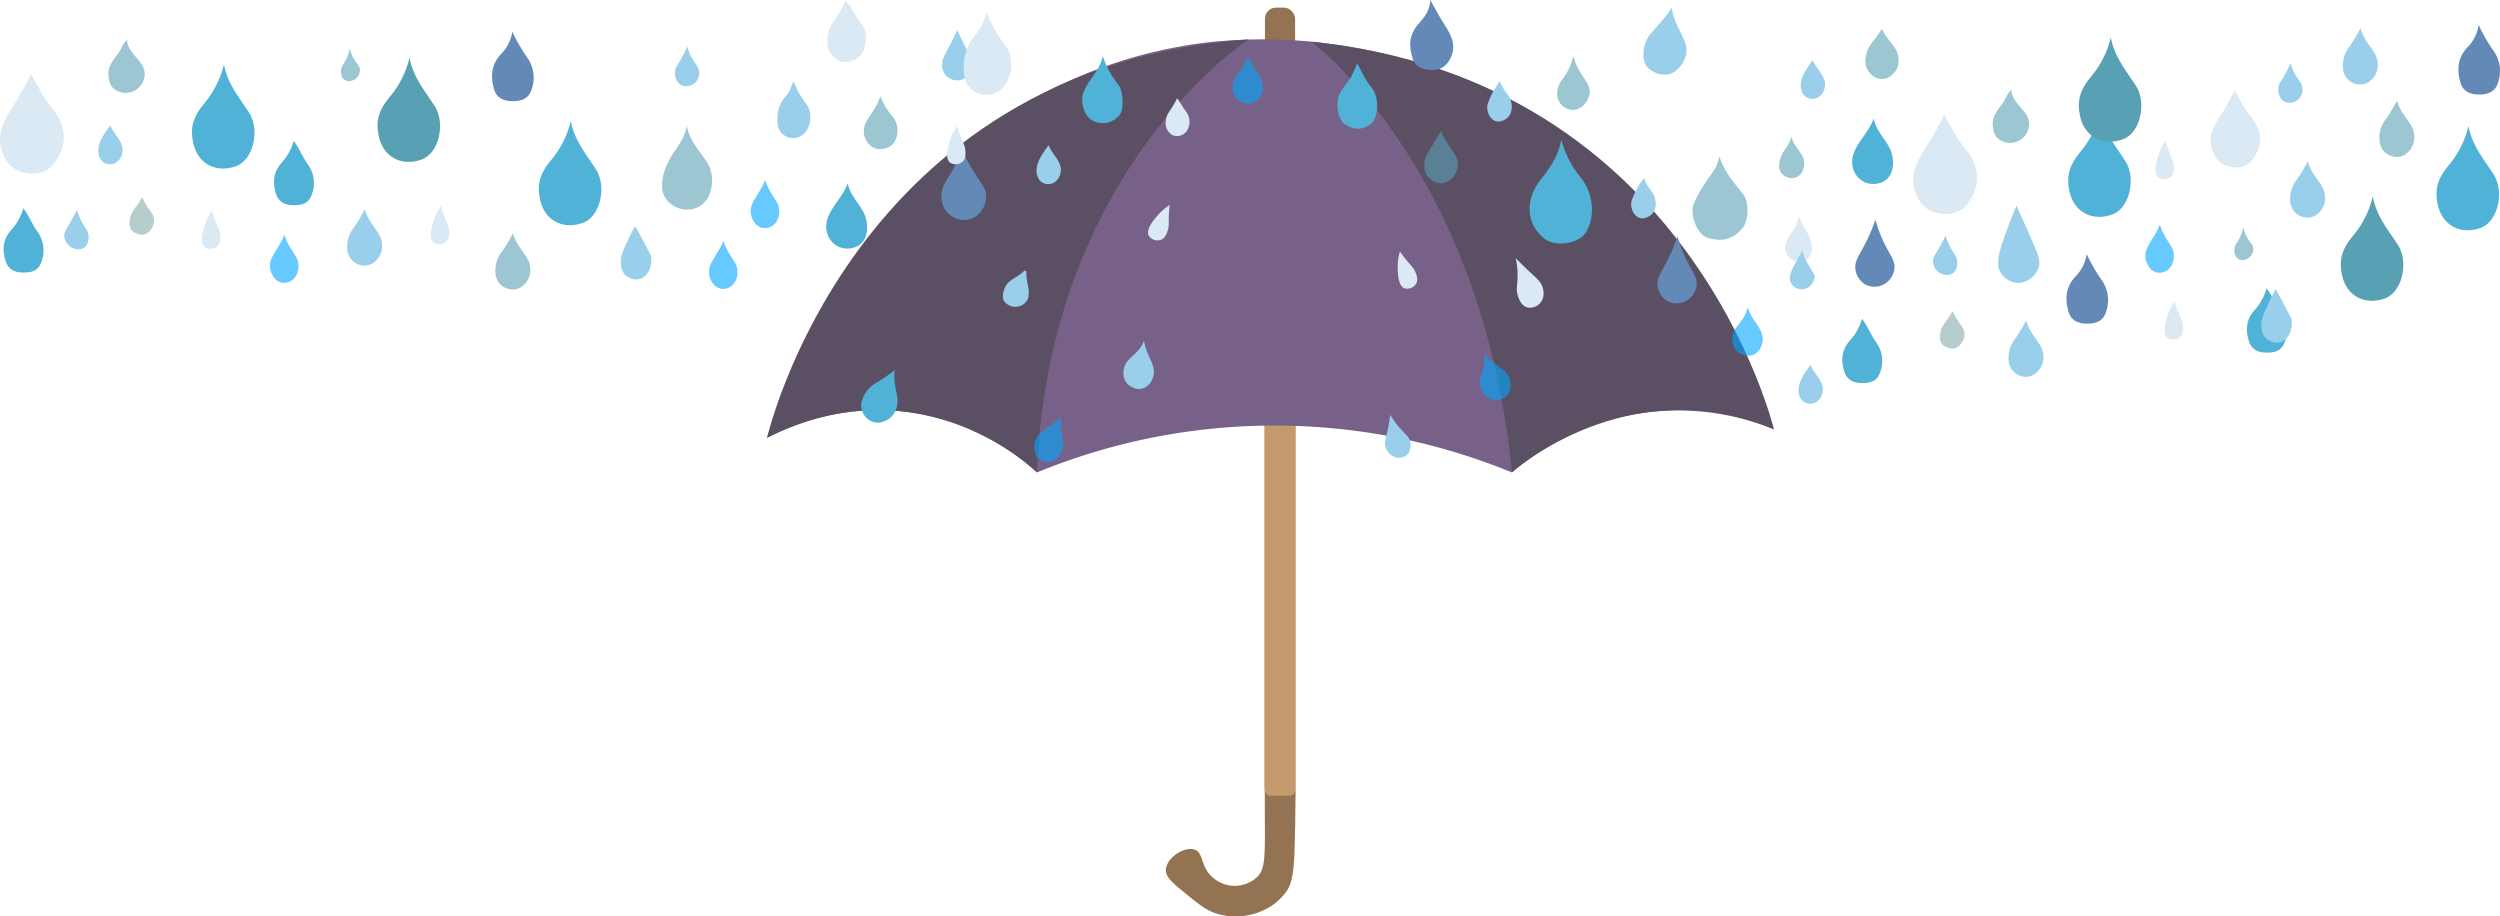 <svg xmlns="http://www.w3.org/2000/svg" width="999.899" height="366.545" viewBox="0 0 999.899 366.545">
  <g id="Group_244" data-name="Group 244" transform="translate(-2.925 -239.278)">
    <g id="Layer_2" data-name="Layer 2" transform="translate(309.742 242.318)">
      <rect id="Rectangle_237" data-name="Rectangle 237" width="12.06" height="332.447" rx="4.434" transform="translate(199.111)" fill="#937351"/>
      <path id="Path_1297" data-name="Path 1297" d="M429.266,544.361c3.68,1.425,2.077,7.1,7.538,11.457a13.68,13.68,0,0,0,8.743,3.014c.492-.015,5.648-.246,9.058-4.052,2.609-2.912,2.658-8.117,2.649-18.409-.007-7.292-.028-12.865-.039-15.376a10.546,10.546,0,0,1,7.025-2.112,10.319,10.319,0,0,1,5.277,1.96c-.051,3.673-.143,10.352-.182,13.12-.212,14.927-.378,22.479-3.289,26.827a23.29,23.29,0,0,1-10.549,8.293,26.29,26.29,0,0,1-16.976,1c-4.382-1.263-7.012-3.385-12.27-7.631-5.841-4.715-8.761-7.072-8.592-10.1C417.929,547.485,425.247,542.806,429.266,544.361Z" transform="translate(-258.163 -207.547)" fill="#937351"/>
      <rect id="Rectangle_238" data-name="Rectangle 238" width="12.525" height="191.719" rx="2.543" transform="translate(198.878 123.502)" fill="#c49a6c"/>
      <path id="Path_1298" data-name="Path 1298" d="M275.8,412.619a94.958,94.958,0,0,1,50.741-10.824c30.915,2.17,51.079,19.119,57.2,24.693a249.987,249.987,0,0,1,189.946,0,101.551,101.551,0,0,1,104.766-17.262c-5.409-18.043-27.105-82.837-90.192-122.788-38.888-24.626-78.44-30.274-88.292-31.5a203.263,203.263,0,0,0-47.1-.55c-44.07,5-74.812,24.527-86.611,32.208C303.585,327.383,281.626,392.972,275.8,412.619Z" transform="translate(-275.804 -240.576)" fill="#786188"/>
      <path id="Path_1299" data-name="Path 1299" d="M468.42,253.289s-79.854,51.393-84.677,173.2c0,0-45.225-45.225-107.938-13.869C275.8,412.619,309.484,264.609,468.42,253.289Z" transform="translate(-275.804 -240.576)" fill="#5b5063"/>
      <path id="Path_1300" data-name="Path 1300" d="M469.393,254.121s68.159,49.853,80.219,172.263c0,0,46.12-41.76,104.766-17.262C654.379,409.122,621.331,269.39,469.393,254.121Z" transform="translate(-251.728 -240.472)" fill="#5b5063"/>
    </g>
    <g id="Group_244-2" data-name="Group 244" transform="translate(2.925 239.278)">
      <g id="Layer_4" data-name="Layer 4" transform="translate(0 0)">
        <path id="Path_1218" data-name="Path 1218" d="M559.718,249.964a39.877,39.877,0,0,0,7.877,15.3c4.758,5.874,5.943,15.39,1.975,21.742-2.887,4.623-12.233,6.066-16.732,2.445-7.435-5.983-7.375-15.752-1.745-22.98C554.792,261.726,558.457,256.941,559.718,249.964Z" transform="translate(64.746 -194.096)" fill="#51b2d7"/>
        <path id="Path_1219" data-name="Path 1219" d="M194.862,267.693c.7-3.557,2.66-6.352,4.958-9.116a37.984,37.984,0,0,0,7.574-15.3c1.36,7.754,6.15,13.34,10.033,19.357,4.427,6.86,1.765,18.893-5.184,21.409-8.36,3.026-16.1-1.284-17.38-10.611A15.86,15.86,0,0,1,194.862,267.693Z" transform="translate(20.912 -194.929)" fill="#51b2d7"/>
        <path id="Path_1220" data-name="Path 1220" d="M137.492,245.174c.7-3.556,2.66-6.352,4.958-9.116a37.977,37.977,0,0,0,7.574-15.3c1.36,7.755,6.15,13.34,10.033,19.357,4.427,6.86,1.765,18.894-5.184,21.409-8.36,3.026-16.1-1.284-17.38-10.611A15.86,15.86,0,0,1,137.492,245.174Z" transform="translate(13.777 -197.729)" fill="#58a1b4"/>
        <path id="Path_1221" data-name="Path 1221" d="M642.179,295.252a5.96,5.96,0,0,1-2.027-1.041,6.111,6.111,0,0,1-2.109-3.336c-.495-2.411.947-4.641,2.4-6.89.707-1.094.882-1.115,1.394-2.051a12.693,12.693,0,0,0,1.468-4.792c.165.3.409.744.687,1.3.31.625.516,1.091.586,1.247a34.961,34.961,0,0,0,1.653,3.109c.929,1.628,3.378,5.921,1.977,9.345a6.034,6.034,0,0,1-2.036,2.534c-1.308-.669-1.535-1.86-1.672-3.128-.335.634-.531,1.428-.841,2.173C643.37,294.413,643.128,295.185,642.179,295.252Z" transform="translate(76.051 -190.716)" fill="#dae9f3"/>
        <path id="Path_1222" data-name="Path 1222" d="M643.409,291.491c.481-.894.888-1.648,1.191-2.207a16.163,16.163,0,0,0,.544,1.964,18.189,18.189,0,0,0,1.728,3.538c1.756,2.98,2.635,4.477,2.654,4.828a5.5,5.5,0,0,1-5.026,5.336,4.989,4.989,0,0,1-4.723-3.209,6.053,6.053,0,0,1,.29-3.568,17.636,17.636,0,0,1,1.205-2.623C641.92,294.267,642.475,293.226,643.409,291.491Z" transform="translate(76.258 -189.206)" fill="#99cfeb"/>
        <path id="Path_1223" data-name="Path 1223" d="M615.762,256c1.947,6.189,5.849,10.416,9.358,14.855,2.52,3.188,2.476,10.6-.166,13.736-3.9,4.632-8.378,5.643-14.083,3.792-4.2-1.36-6.964-9.4-5.494-13.206,2.006-5.191,5.314-9.568,8.465-14.107C614.729,259.8,614.977,258.146,615.762,256Z" transform="translate(71.951 -193.345)" fill="#58a1b4" opacity="0.6"/>
        <path id="Path_1224" data-name="Path 1224" d="M248.317,245c1.042,6.127,5.453,10.273,8.448,15.2,3.1,5.11,2.286,15.923-5.745,18.049-5.554,1.471-12.566-2.307-12.593-9.006-.02-5.175,1.964-9.387,4.7-13.58C245.276,252.381,247.784,249.17,248.317,245Z" transform="translate(26.364 -194.714)" fill="#58a1b4" opacity="0.6"/>
        <path id="Path_1225" data-name="Path 1225" d="M640.725,248.7c.521,3.063,2.727,5.136,4.224,7.6,1.552,2.555,1.143,7.962-2.873,9.024-2.777.735-6.283-1.154-6.3-4.5a12.03,12.03,0,0,1,2.351-6.79C639.2,252.389,640.458,250.782,640.725,248.7Z" transform="translate(75.782 -194.254)" fill="#58a1b4" opacity="0.6"/>
        <path id="Path_1226" data-name="Path 1226" d="M127.786,217.4a13.043,13.043,0,0,0,1.392,4c1.241,2.272,2.462,2.838,2.588,4.553a4.342,4.342,0,0,1-1.41,3.452c-1.127,1.02-3.126,1.678-4.611.748-1.8-1.131-1.535-3.781-1.5-4.113.165-1.412.856-1.947,1.806-3.746A18.332,18.332,0,0,0,127.786,217.4Z" transform="translate(12.159 -198.146)" fill="#58a1b4" opacity="0.6"/>
        <path id="Path_1227" data-name="Path 1227" d="M600.55,284.319a53.35,53.35,0,0,0,2.991,8.226c2.8,6.092,5.1,8.081,4.611,11.591a8.3,8.3,0,0,1-4.352,6.142,7.882,7.882,0,0,1-7.531-.171,8.392,8.392,0,0,1-3.7-5.848c-.482-3.565,1.706-5.66,4.737-11.964A69.107,69.107,0,0,0,600.55,284.319Z" transform="translate(70.4 -189.824)" fill="#6389b6"/>
        <path id="Path_1228" data-name="Path 1228" d="M346.092,253.6a72.288,72.288,0,0,0,4.691,8.847c3.079,4.947,4.7,6.218,4.862,9.207a9.806,9.806,0,0,1-4.4,8.761,8.776,8.776,0,0,1-5.31,1.166,9.488,9.488,0,0,1-6.778-4.269,10,10,0,0,1-1.184-6.9c.407-2.827,1.673-4.285,3.544-7.41A61.589,61.589,0,0,0,346.092,253.6Z" transform="translate(38.724 -193.644)" fill="#6389b6"/>
        <path id="Path_1229" data-name="Path 1229" d="M512.587,200.276c2.059,3.592,3.573,6.6,5.45,9.471,3.158,4.837,5.631,9.462,1.779,15.249-1.822,2.737-4.523,3.439-7.389,3.261s-5.721-1.174-6.779-4.268c-1.751-5.124-1.655-9.855,2.361-14.308C510.228,207.22,512.516,204.4,512.587,200.276Z" transform="translate(59.463 -200.276)" fill="#6389b6"/>
        <path id="Path_1230" data-name="Path 1230" d="M186.066,211.528a66.07,66.07,0,0,0,6.006,10.417,13.94,13.94,0,0,1,1.494,13.293c-1.335,3.46-4.42,4.178-7.787,4.088-3.626-.1-6.112-1.585-7.01-4.755-1.445-5.092-1.181-9.808,2.778-14.075A16.189,16.189,0,0,0,186.066,211.528Z" transform="translate(18.844 -198.877)" fill="#6389b6"/>
        <path id="Path_1231" data-name="Path 1231" d="M396.138,220.209a36.769,36.769,0,0,0,6.227,11.533c2,2.675,2.3,9.568.464,12.058a8.645,8.645,0,0,1-10.2,2.506c-3.777-1.471-5.636-7.438-4.32-11.255C390.128,229.783,394.873,226.236,396.138,220.209Z" transform="translate(44.952 -197.797)" fill="#51b2d7"/>
        <path id="Path_1232" data-name="Path 1232" d="M305.4,265.48c.982,4.634,4.266,7.7,6.282,11.429,2.465,4.556,2.605,13.426-5,14.586-6.8,1.038-11.47-5.463-9.353-11.862C299.017,274.54,303.611,270.776,305.4,265.48Z" transform="translate(33.626 -192.167)" fill="#51b2d7"/>
        <path id="Path_1233" data-name="Path 1233" d="M486.585,222.852c1.909,3.323,3.26,6.8,5.769,9.684,3.2,3.682,2.812,12.281-.414,14.618-3.311,2.4-6.6,2.414-10.236.049-2.423-1.574-3.492-6.061-2.818-10.041.707-4.175,4.417-6.5,5.889-10.224C485.279,225.667,485.986,224.361,486.585,222.852Z" transform="translate(56.245 -197.468)" fill="#51b2d7"/>
        <path id="Path_1234" data-name="Path 1234" d="M108.259,250.385c2.22,2.921,3.478,6.322,5.6,9.305a12.792,12.792,0,0,1,1.356,12.9c-1.454,3.33-4.565,3.624-7.712,3.5-3-.119-5.333-1.558-6.251-4.375-1.494-4.589-1.262-8.867,2.359-12.79A21.372,21.372,0,0,0,108.259,250.385Z" transform="translate(9.196 -194.044)" fill="#51b2d7"/>
        <path id="Path_1235" data-name="Path 1235" d="M304.65,200.442c2.325,2.876,3.618,5.966,5.748,8.579,2.637,3.237,2.766,7.185,1.419,11.06-1.248,3.593-4.937,5.477-8.915,4.789-2.668-.462-5.576-4.084-5.647-7.16-.074-3.165.284-6.1,2.438-8.818C301.661,206.408,302.959,203.393,304.65,200.442Z" transform="translate(33.679 -200.255)" fill="#dae9f3"/>
        <path id="Path_1236" data-name="Path 1236" d="M422.156,235.238c1.428,1.765,2.222,3.662,3.529,5.267a6.774,6.774,0,0,1,.871,6.79,4.72,4.72,0,0,1-5.473,2.94c-1.638-.284-3.424-2.507-3.468-4.4a7.822,7.822,0,0,1,1.5-5.415A41.114,41.114,0,0,0,422.156,235.238Z" transform="translate(48.648 -195.928)" fill="#dae9f3"/>
        <path id="Path_1237" data-name="Path 1237" d="M598.908,202.933c.389,5.464,3.78,9.6,5.434,14.393,1.349,3.911-.7,8.967-4.6,11.457-2.969,1.9-7.5,1.13-10.469-1.775-2.677-2.622-2.257-9.686,1.218-13.67C593.371,210.039,596.416,206.909,598.908,202.933Z" transform="translate(69.782 -199.946)" fill="#9acfeb"/>
        <path id="Path_1238" data-name="Path 1238" d="M350.023,225.838a6.01,6.01,0,0,1-11.964-1.059c-.057-2.162.85-3.435,2.741-7.042.815-1.552,1.97-3.837,3.261-6.719,1.087,2.208,2.628,5.332,3.158,6.408C349.673,222.4,350.4,223.853,350.023,225.838Z" transform="translate(38.754 -198.94)" fill="#99cfeb"/>
        <path id="Path_1239" data-name="Path 1239" d="M133.472,274.71c1.046,3.918,3.477,6.583,5.361,9.526,2.618,4.088,1.979,9.123-1.934,11.9-3.968,2.813-9.9.01-10.394-5.017a12.233,12.233,0,0,1,2.621-9.123A65.719,65.719,0,0,0,133.472,274.71Z" transform="translate(12.435 -191.019)" fill="#9acfeb"/>
        <path id="Path_1240" data-name="Path 1240" d="M186.186,283.225c1.046,3.918,3.477,6.583,5.361,9.526,2.618,4.088,1.979,9.123-1.934,11.9-3.968,2.813-9.9.01-10.394-5.017a12.234,12.234,0,0,1,2.621-9.123A65.709,65.709,0,0,0,186.186,283.225Z" transform="translate(18.991 -189.96)" fill="#58a1b4" opacity="0.6"/>
        <path id="Path_1241" data-name="Path 1241" d="M235.846,292.592l.085,1.425c.208,3.958-1.956,7.209-4.782,7.912a6.187,6.187,0,0,1-4.623-.939c-2.505-1.491-2.73-4.084-2.756-6.49-.011-1.1.164-2.42,2.376-7.212.946-2.049,2.053-4.275,3.348-6.63q1.567,2.82,3.13,5.753Q234.287,289.535,235.846,292.592Z" transform="translate(24.541 -190.279)" fill="#99cfeb"/>
        <path id="Path_1242" data-name="Path 1242" d="M285.9,229.211a34.163,34.163,0,0,0,4.927,8.736c3.234,4.188,1.941,11.131-2.159,13.247a6.257,6.257,0,0,1-9.157-5.271c-.249-4.159.6-7.847,3.536-11.036C284.441,233.368,284.992,231.231,285.9,229.211Z" transform="translate(31.468 -196.677)" fill="#99cfeb"/>
        <path id="Path_1243" data-name="Path 1243" d="M355.014,204.883a49.3,49.3,0,0,0,7.1,12.593c4.662,6.037,2.8,16.045-3.111,19.093a9.019,9.019,0,0,1-13.2-7.6c-.359-5.994.869-11.309,5.1-15.905C352.918,210.874,353.713,207.8,355.014,204.883Z" transform="translate(39.711 -199.703)" fill="#dae9f3"/>
        <path id="Path_1244" data-name="Path 1244" d="M316.791,234.465a26.245,26.245,0,0,0,4.918,8.115c3.4,4.222,2.216,11.151-2.309,12.591-3.022.962-5.722.613-7.777-2.263a7.587,7.587,0,0,1-.243-8.486C313.169,241.255,315.653,238.473,316.791,234.465Z" transform="translate(35.29 -196.024)" fill="#58a1b4" opacity="0.6"/>
        <path id="Path_1245" data-name="Path 1245" d="M516.281,246.9c1.272,3.46,3.421,6.171,5.365,8.993a7.731,7.731,0,0,1-1.814,10.565c-2.945,2.174-6.522,1.517-9.1-1.673-1.528-1.892-1.543-6.338-.1-8.652C512.51,253.138,514.326,250.105,516.281,246.9Z" transform="translate(60.085 -194.477)" fill="#58a1b4" opacity="0.6"/>
        <path id="Path_1246" data-name="Path 1246" d="M48.944,214.455c.177,4.314,3.844,6.628,5.853,9.8a7.077,7.077,0,0,1-.076,8.022,7.6,7.6,0,0,1-8.169,3.155c-3.569-1.04-4.817-3.071-5.078-6.967-.292-4.342,3.225-7,5.026-10.4A11.2,11.2,0,0,1,48.944,214.455Z" transform="translate(1.867 -198.513)" fill="#58a1b4" opacity="0.6"/>
        <path id="Path_1247" data-name="Path 1247" d="M674.043,212.347c1.2,2.122,2.1,2.779,3.365,4.611a11.805,11.805,0,0,1,2.08,3.963,8.065,8.065,0,0,1-.46,5.634c-.156.308-2.139,4.077-5.978,4.056-3.152-.017-5.306-2.573-6.1-4.558a8.082,8.082,0,0,1-.328-4.352,12.276,12.276,0,0,1,2.062-4.991c1.021-1.618,1.7-2.08,3.561-4.865.38-.57.682-1.045.877-1.356A19.136,19.136,0,0,0,674.043,212.347Z" transform="translate(79.599 -199.006)" fill="#58a1b4" opacity="0.6"/>
        <path id="Path_1248" data-name="Path 1248" d="M563.2,220.181a30.3,30.3,0,0,0,1.963,4.861c2.406,4.729,4.725,6.176,4.674,9.441a7.2,7.2,0,0,1-1.029,3.552c-.286.489-2.187,3.737-5.759,3.713a6.467,6.467,0,0,1-5.594-3.611,6.99,6.99,0,0,1-.518-4.214c.489-3.506,2.718-4.576,4.674-8.787A21.122,21.122,0,0,0,563.2,220.181Z" transform="translate(65.962 -197.8)" fill="#58a1b4" opacity="0.6"/>
        <path id="Path_1249" data-name="Path 1249" d="M260.906,285.89c.962,3.383,2.833,5.933,4.479,8.581,2.462,3.961.718,9.649-3.349,10.547-2.82.622-4.794-.757-6.076-3.208a7.282,7.282,0,0,1,0-6.811C257.467,292,259.606,289.395,260.906,285.89Z" transform="translate(28.439 -189.628)" fill="#01a6ff" opacity="0.6"/>
        <path id="Path_1250" data-name="Path 1250" d="M275.759,264.275c.964,3.383,2.835,5.933,4.481,8.581,2.462,3.96.718,9.649-3.35,10.545-2.82.622-4.794-.756-6.076-3.207a7.279,7.279,0,0,1,0-6.811C272.321,270.38,274.459,267.78,275.759,264.275Z" transform="translate(30.286 -192.316)" fill="#01a6ff" opacity="0.6"/>
        <path id="Path_1251" data-name="Path 1251" d="M447.485,219.873c1.308,4.094,3.7,6.5,5.215,9.46a7.537,7.537,0,0,1-.79,8.023c-1.943,2.235-4.374,2.408-6.859,1.375-3.823-1.591-4.779-6.8-2.332-10.37C444.4,225.915,446.738,223.824,447.485,219.873Z" transform="translate(51.604 -197.839)" fill="#01a6ff" opacity="0.6"/>
        <path id="Path_1252" data-name="Path 1252" d="M625.261,309.506c1.308,4.094,3.7,6.506,5.215,9.46a7.537,7.537,0,0,1-.79,8.023c-1.943,2.236-4.374,2.41-6.859,1.375-3.823-1.591-4.779-6.8-2.332-10.37C622.171,315.548,624.514,313.457,625.261,309.506Z" transform="translate(73.714 -186.691)" fill="#01a6ff" opacity="0.6"/>
        <path id="Path_1253" data-name="Path 1253" d="M343.8,245.129c.275.931.721,2.333,1.368,4.006,1.157,2.989,1.753,3.717,1.932,5.484.126,1.244.346,3.411-1.083,4.731a4.187,4.187,0,0,1-5.024.379c-2.321-1.863-.49-7.33.187-9.348A21.28,21.28,0,0,1,343.8,245.129Z" transform="translate(38.978 -194.698)" fill="#dae9f3"/>
        <path id="Path_1254" data-name="Path 1254" d="M160.142,273.591c.275.931.721,2.333,1.368,4.006,1.157,2.989,1.753,3.717,1.932,5.484.126,1.244.346,3.412-1.083,4.731a4.187,4.187,0,0,1-5.024.379c-2.321-1.863-.49-7.329.187-9.347A21.269,21.269,0,0,1,160.142,273.591Z" transform="translate(16.137 -191.158)" fill="#dae9f3"/>
        <path id="Path_1255" data-name="Path 1255" d="M588.267,263.641a17.569,17.569,0,0,0,2.585,4.619c1.8,2.365,2.839,5.137,1.6,8.243-.894,2.242-4.006,3.818-6.081,3-2.452-.966-3.746-4.542-2.984-6.88A30.439,30.439,0,0,1,588.267,263.641Z" transform="translate(69.239 -192.395)" fill="#9acfeb"/>
        <path id="Path_1256" data-name="Path 1256" d="M537.055,229.211a17.587,17.587,0,0,0,2.586,4.619c1.8,2.365,2.839,5.137,1.6,8.243-.894,2.243-4.006,3.819-6.082,3-2.452-.966-3.745-4.542-2.983-6.881A30.476,30.476,0,0,1,537.055,229.211Z" transform="translate(62.87 -196.677)" fill="#9acfeb"/>
        <path id="Path_1257" data-name="Path 1257" d="M247.991,216.791a17.278,17.278,0,0,0,1.275,3.667c1.558,3.244,3.209,4.036,3.42,6.486a5.374,5.374,0,0,1-.826,3.477,5.22,5.22,0,0,1-6.048,2c-2.3-1-2.921-3.85-2.777-5.612.146-1.791,1.084-2.435,3.116-6.231C247,219,247.611,217.66,247.991,216.791Z" transform="translate(26.934 -198.222)" fill="#9acfeb"/>
        <path id="Path_1258" data-name="Path 1258" d="M648.288,221.612c1.131,3.061,3.711,4.981,4.673,8.11,1.029,3.347-1.165,7.42-4.7,7.447-3.749.029-5.738-3.758-4.324-8.166C644.816,226.275,646.539,224.069,648.288,221.612Z" transform="translate(76.74 -197.622)" fill="#9acfeb"/>
        <path id="Path_1259" data-name="Path 1259" d="M42.681,244.873c1.132,3.062,3.712,4.981,4.673,8.111,1.029,3.347-1.165,7.42-4.694,7.447-3.75.028-5.739-3.758-4.325-8.166C39.209,249.537,40.933,247.331,42.681,244.873Z" transform="translate(1.422 -194.73)" fill="#9acfeb"/>
        <path id="Path_1260" data-name="Path 1260" d="M376.444,251.941c1.132,3.062,3.712,4.981,4.673,8.111,1.029,3.347-1.165,7.42-4.694,7.447-3.75.028-5.739-3.758-4.325-8.166C372.972,256.6,374.695,254.4,376.444,251.941Z" transform="translate(42.931 -193.85)" fill="#9acfeb"/>
        <path id="Path_1261" data-name="Path 1261" d="M30.851,275a27.829,27.829,0,0,0,1.738,4.277c1.573,3.1,2.639,3.752,2.866,5.749.053.464.349,3.532-1.727,4.989-1.759,1.233-4.242.626-5.725-.478a5.941,5.941,0,0,1-2.207-4.106c-.09-1.747.789-2.61,3.179-6.9C29.809,277.027,30.449,275.786,30.851,275Z" transform="translate(-0.082 -190.983)" fill="#9acfeb"/>
        <path id="Path_1262" data-name="Path 1262" d="M53.98,270.412a46.767,46.767,0,0,0,3.945,6.449c1.413,2.053,1.164,4.691-.734,6.938-1.839,2.178-3.876,1.9-5.968.871-2.429-1.19-2.419-3.514-2.031-5.728C49.771,275.629,52.68,273.538,53.98,270.412Z" transform="translate(2.805 -191.553)" fill="#b5cdcc"/>
        <path id="Path_1263" data-name="Path 1263" d="M15.313,226.554c2.894,5.187,5.218,9.975,8.781,14.268,5.33,6.421,5.95,14.069.707,21.3-2.414,3.328-6.277,4.759-10.584,4.215-5.265-.666-8.5-3.3-10.381-8.555-2.351-6.558.232-11.574,3.37-16.782C9.975,236.4,13.009,231.953,15.313,226.554Z" transform="translate(-2.925 -197.008)" fill="#dae9f3"/>
        <path id="Path_1264" data-name="Path 1264" d="M71.481,247.539c.7-3.556,2.659-6.352,4.958-9.116a38,38,0,0,0,7.574-15.3c1.36,7.755,6.149,13.339,10.033,19.357,4.426,6.86,1.765,18.894-5.186,21.409-8.36,3.026-16.1-1.284-17.38-10.611A15.86,15.86,0,0,1,71.481,247.539Z" transform="translate(5.567 -197.435)" fill="#51b2d7"/>
        <path id="Path_1265" data-name="Path 1265" d="M885.529,209.155a66.1,66.1,0,0,0,6.006,10.416,13.941,13.941,0,0,1,1.5,13.293c-1.336,3.461-4.421,4.179-7.787,4.089-3.627-.1-6.112-1.586-7.012-4.755-1.445-5.092-1.181-9.809,2.779-14.076A16.188,16.188,0,0,0,885.529,209.155Z" transform="translate(105.835 -199.172)" fill="#6389b6"/>
        <path id="Path_1266" data-name="Path 1266" d="M12.079,274.335c2.221,2.921,3.478,6.322,5.6,9.305a12.794,12.794,0,0,1,1.355,12.9c-1.454,3.33-4.565,3.624-7.712,3.5-3-.119-5.333-1.558-6.25-4.375-1.5-4.589-1.263-8.866,2.358-12.789A21.383,21.383,0,0,0,12.079,274.335Z" transform="translate(-2.766 -191.065)" fill="#51b2d7"/>
        <path id="Path_1267" data-name="Path 1267" d="M843.376,210.3c1.046,3.918,3.475,6.583,5.361,9.526,2.617,4.088,1.979,9.123-1.934,11.9-3.968,2.813-9.9.01-10.394-5.018a12.231,12.231,0,0,1,2.621-9.122A65.861,65.861,0,0,0,843.376,210.3Z" transform="translate(100.725 -199.03)" fill="#9acfeb"/>
        <path id="Path_1268" data-name="Path 1268" d="M104.75,283.738c.964,3.384,2.835,5.933,4.481,8.581,2.462,3.961.718,9.649-3.349,10.547-2.82.622-4.794-.757-6.076-3.208a7.282,7.282,0,0,1,0-6.811C101.313,289.844,103.451,287.243,104.75,283.738Z" transform="translate(9.018 -189.896)" fill="#01a6ff" opacity="0.6"/>
        <path id="Path_1269" data-name="Path 1269" d="M78.723,275.186c.277.931.721,2.333,1.369,4.007,1.157,2.989,1.752,3.716,1.932,5.484.126,1.244.346,3.411-1.083,4.73a4.187,4.187,0,0,1-5.025.38c-2.321-1.864-.489-7.33.187-9.348A21.328,21.328,0,0,1,78.723,275.186Z" transform="translate(6.011 -190.96)" fill="#dae9f3"/>
        <path id="Path_1270" data-name="Path 1270" d="M818.328,222.669a17.253,17.253,0,0,0,1.276,3.668c1.557,3.243,3.208,4.035,3.42,6.486a5.387,5.387,0,0,1-.826,3.475,5.222,5.222,0,0,1-6.049,2c-2.3-1-2.921-3.85-2.777-5.611.146-1.792,1.084-2.435,3.116-6.232C817.337,224.875,817.948,223.538,818.328,222.669Z" transform="translate(97.866 -197.491)" fill="#9acfeb"/>
        <path id="Path_1271" data-name="Path 1271" d="M101.289,225.7" transform="translate(9.308 -197.115)" fill="#99cfeb"/>
        <path id="Path_1272" data-name="Path 1272" d="M798.879,232.345c2.24,4.014,4.039,7.721,6.8,11.044,4.125,4.97,4.605,10.889.548,16.485a8.412,8.412,0,0,1-8.192,3.263c-4.076-.515-6.578-2.552-8.036-6.621-1.819-5.077.18-8.959,2.609-12.99A88.8,88.8,0,0,0,798.879,232.345Z" transform="translate(94.874 -196.288)" fill="#dae9f3"/>
        <path id="Path_1273" data-name="Path 1273" d="M869.908,269.493c.7-3.558,2.66-6.352,4.96-9.116a37.994,37.994,0,0,0,7.573-15.3c1.362,7.755,6.15,13.341,10.033,19.358,4.427,6.86,1.766,18.893-5.184,21.408-8.36,3.026-16.1-1.283-17.38-10.61A15.859,15.859,0,0,1,869.908,269.493Z" transform="translate(104.867 -194.705)" fill="#51b2d7"/>
        <path id="Path_1274" data-name="Path 1274" d="M835.861,294.582c.7-3.556,2.66-6.352,4.96-9.116a38.013,38.013,0,0,0,7.574-15.3c1.36,7.755,6.149,13.34,10.032,19.357,4.427,6.86,1.766,18.893-5.184,21.409-8.36,3.026-16.1-1.284-17.38-10.611A15.859,15.859,0,0,1,835.861,294.582Z" transform="translate(100.632 -191.584)" fill="#58a1b4"/>
        <path id="Path_1275" data-name="Path 1275" d="M714.684,300.219c-2.3-3.828-.4-9.168,3.49-19.692,1.1-2.966,2.119-5.4,2.866-7.1,1.435,3.194,2.569,5.729,3.24,7.229,5.6,12.527,6.565,14.794,5.608,17.574a9.19,9.19,0,0,1-7.727,6.106A8.643,8.643,0,0,1,714.684,300.219Z" transform="translate(85.471 -191.179)" fill="#99cfeb"/>
        <path id="Path_1276" data-name="Path 1276" d="M801.319,281.028a13.044,13.044,0,0,0,1.392,4c1.241,2.272,2.462,2.838,2.588,4.554a4.34,4.34,0,0,1-1.41,3.451c-1.125,1.02-3.126,1.678-4.611.748-1.8-1.13-1.535-3.78-1.5-4.113.165-1.411.856-1.946,1.806-3.745A18.343,18.343,0,0,0,801.319,281.028Z" transform="translate(95.926 -190.233)" fill="#58a1b4" opacity="0.6"/>
        <path id="Path_1277" data-name="Path 1277" d="M670.921,278.406a53.465,53.465,0,0,0,2.991,8.226c2.8,6.092,5.1,8.081,4.611,11.591a8.3,8.3,0,0,1-4.351,6.142,7.884,7.884,0,0,1-7.532-.171,8.385,8.385,0,0,1-3.695-5.848c-.482-3.565,1.7-5.66,4.736-11.964A69.11,69.11,0,0,0,670.921,278.406Z" transform="translate(79.152 -190.559)" fill="#6389b6"/>
        <path id="Path_1278" data-name="Path 1278" d="M746.112,290.668a66.051,66.051,0,0,0,6.006,10.417,13.941,13.941,0,0,1,1.5,13.293c-1.336,3.46-4.421,4.179-7.787,4.089-3.627-.1-6.112-1.586-7.012-4.756-1.445-5.091-1.181-9.808,2.779-14.075A16.2,16.2,0,0,0,746.112,290.668Z" transform="translate(88.496 -189.034)" fill="#6389b6"/>
        <path id="Path_1279" data-name="Path 1279" d="M670.342,242.5c.982,4.635,4.266,7.7,6.282,11.43,2.465,4.556,2.605,13.426-5,14.586-6.8,1.038-11.471-5.464-9.354-11.862C663.955,251.562,668.549,247.8,670.342,242.5Z" transform="translate(79.013 -195.024)" fill="#51b2d7"/>
        <path id="Path_1280" data-name="Path 1280" d="M810.071,302.824c2.219,2.921,3.478,6.323,5.6,9.306a12.792,12.792,0,0,1,1.356,12.9c-1.454,3.33-4.565,3.624-7.712,3.5-3-.119-5.333-1.559-6.252-4.376-1.5-4.589-1.262-8.866,2.359-12.789A21.383,21.383,0,0,0,810.071,302.824Z" transform="translate(96.479 -187.522)" fill="#51b2d7"/>
        <path id="Path_1281" data-name="Path 1281" d="M724.442,314.267c1.046,3.917,3.475,6.582,5.361,9.526,2.617,4.087,1.979,9.122-1.934,11.9-3.968,2.813-9.9.01-10.394-5.017a12.231,12.231,0,0,1,2.621-9.122A65.984,65.984,0,0,0,724.442,314.267Z" transform="translate(85.933 -186.099)" fill="#9acfeb"/>
        <path id="Path_1282" data-name="Path 1282" d="M856.37,236.053c1.046,3.918,3.477,6.582,5.361,9.526,2.618,4.088,1.98,9.123-1.934,11.9-3.968,2.813-9.9.01-10.394-5.018a12.236,12.236,0,0,1,2.621-9.122A65.721,65.721,0,0,0,856.37,236.053Z" transform="translate(102.341 -195.826)" fill="#58a1b4" opacity="0.6"/>
        <path id="Path_1283" data-name="Path 1283" d="M824.614,257.638c1.046,3.918,3.477,6.583,5.361,9.526,2.617,4.088,1.98,9.123-1.934,11.9-3.968,2.813-9.9.01-10.394-5.017a12.239,12.239,0,0,1,2.621-9.123A65.718,65.718,0,0,0,824.614,257.638Z" transform="translate(98.392 -193.142)" fill="#9acfeb"/>
        <path id="Path_1284" data-name="Path 1284" d="M719.25,232.235c.177,4.314,3.844,6.627,5.853,9.8a7.077,7.077,0,0,1-.076,8.022,7.6,7.6,0,0,1-8.169,3.155c-3.569-1.041-4.817-3.072-5.078-6.967-.292-4.342,3.226-7.006,5.026-10.4A11.194,11.194,0,0,1,719.25,232.235Z" transform="translate(85.232 -196.301)" fill="#58a1b4" opacity="0.6"/>
        <path id="Path_1285" data-name="Path 1285" d="M776.894,307.476c.275.931.721,2.333,1.368,4.007,1.157,2.989,1.753,3.716,1.932,5.484.127,1.244.346,3.411-1.083,4.73a4.185,4.185,0,0,1-5.024.38c-2.321-1.864-.489-7.33.187-9.348A21.289,21.289,0,0,1,776.894,307.476Z" transform="translate(92.841 -186.944)" fill="#dae9f3"/>
        <path id="Path_1286" data-name="Path 1286" d="M647.5,330.052c1.132,3.061,3.713,4.981,4.674,8.11,1.028,3.348-1.166,7.421-4.7,7.447-3.75.029-5.739-3.757-4.324-8.166C644.026,334.716,645.75,332.51,647.5,330.052Z" transform="translate(76.642 -184.136)" fill="#9acfeb"/>
        <path id="Path_1287" data-name="Path 1287" d="M695.585,284.132a27.84,27.84,0,0,0,1.738,4.277c1.574,3.1,2.639,3.753,2.866,5.749.053.465.349,3.532-1.727,4.989-1.758,1.235-4.242.627-5.724-.478a5.926,5.926,0,0,1-2.207-4.106c-.091-1.746.789-2.61,3.179-6.9C694.542,286.164,695.184,284.924,695.585,284.132Z" transform="translate(82.59 -189.847)" fill="#9acfeb"/>
        <path id="Path_1288" data-name="Path 1288" d="M697.981,310.918a46.9,46.9,0,0,0,3.945,6.451c1.413,2.052,1.164,4.691-.734,6.938-1.838,2.178-3.875,1.895-5.967.87-2.43-1.188-2.419-3.514-2.032-5.726C693.772,316.136,696.681,314.044,697.981,310.918Z" transform="translate(82.899 -186.516)" fill="#b5cdcc"/>
        <path id="Path_1289" data-name="Path 1289" d="M695.889,240.968c2.894,5.186,5.217,9.975,8.78,14.268,5.331,6.421,5.951,14.069.708,21.3-2.414,3.328-6.278,4.759-10.585,4.215-5.264-.666-8.5-3.3-10.381-8.555-2.35-6.558.233-11.574,3.37-16.782C690.551,250.816,693.585,246.367,695.889,240.968Z" transform="translate(81.717 -195.215)" fill="#dae9f3"/>
        <path id="Path_1290" data-name="Path 1290" d="M738.887,264.726c.705-3.558,2.66-6.352,4.958-9.116a37.982,37.982,0,0,0,7.574-15.3c1.36,7.755,6.15,13.34,10.033,19.358,4.427,6.86,1.765,18.893-5.185,21.408-8.36,3.026-16.1-1.283-17.38-10.61A15.861,15.861,0,0,1,738.887,264.726Z" transform="translate(88.572 -195.298)" fill="#51b2d7"/>
        <path id="Path_1291" data-name="Path 1291" d="M742.671,237.983c.7-3.557,2.66-6.352,4.958-9.116a37.982,37.982,0,0,0,7.574-15.3c1.361,7.755,6.149,13.34,10.033,19.358,4.427,6.86,1.765,18.893-5.184,21.408-8.36,3.026-16.1-1.283-17.382-10.611A15.875,15.875,0,0,1,742.671,237.983Z" transform="translate(89.042 -198.624)" fill="#58a1b4"/>
        <path id="Path_1292" data-name="Path 1292" d="M666.138,313.64c2.221,2.921,3.478,6.322,5.6,9.305a12.8,12.8,0,0,1,1.355,12.9c-1.454,3.329-4.565,3.624-7.711,3.5-3.005-.12-5.334-1.56-6.251-4.376-1.5-4.589-1.263-8.866,2.358-12.789A21.37,21.37,0,0,0,666.138,313.64Z" transform="translate(78.578 -186.177)" fill="#51b2d7"/>
        <path id="Path_1293" data-name="Path 1293" d="M819.414,315.078l.085,1.425c.209,3.959-1.956,7.211-4.782,7.913a6.2,6.2,0,0,1-4.623-.939c-2.505-1.492-2.73-4.084-2.755-6.49-.012-1.1.164-2.42,2.376-7.213.946-2.047,2.052-4.274,3.348-6.63q1.565,2.822,3.129,5.755Q817.857,312.02,819.414,315.078Z" transform="translate(97.119 -187.482)" fill="#99cfeb"/>
        <path id="Path_1294" data-name="Path 1294" d="M771.86,280.144c.964,3.384,2.835,5.933,4.481,8.581,2.462,3.961.719,9.649-3.349,10.547-2.82.622-4.794-.757-6.076-3.208a7.276,7.276,0,0,1,0-6.811C768.422,286.249,770.56,283.649,771.86,280.144Z" transform="translate(91.986 -190.343)" fill="#01a6ff" opacity="0.6"/>
        <path id="Path_1295" data-name="Path 1295" d="M773.63,250.428c.276.931.721,2.333,1.368,4.006,1.157,2.989,1.753,3.717,1.932,5.484.127,1.244.346,3.411-1.083,4.731a4.187,4.187,0,0,1-5.024.379c-2.321-1.863-.489-7.33.187-9.348A21.281,21.281,0,0,1,773.63,250.428Z" transform="translate(92.435 -194.039)" fill="#dae9f3"/>
        <path id="Path_1296" data-name="Path 1296" d="M770.523,292.916" transform="translate(92.54 -188.755)" fill="#99cfeb"/>
      </g>
      <g id="Layer_3" data-name="Layer 3" transform="translate(344.453 82.007)">
        <path id="Path_1301" data-name="Path 1301" d="M419.965,273.212c-.116.965-.264,2.428-.333,4.221-.125,3.2.133,4.107-.4,5.8-.378,1.191-1.036,3.269-2.872,3.912a4.186,4.186,0,0,1-4.762-1.645c-1.391-2.632,2.459-6.922,3.881-8.506A21.28,21.28,0,0,1,419.965,273.212Z" transform="translate(-296.589 -273.212)" fill="#dae9f3"/>
        <path id="Path_1302" data-name="Path 1302" d="M531.066,326.077c2.659,3.375,5.748,4.8,8.2,7.034a7.534,7.534,0,0,1,2.071,7.791c-1.037,2.775-3.253,3.789-5.942,3.691-4.138-.151-6.858-4.692-5.818-8.9C530.289,332.819,531.751,330.039,531.066,326.077Z" transform="translate(-281.907 -266.637)" fill="#01a6ff" opacity="0.6"/>
        <path id="Path_1303" data-name="Path 1303" d="M500.994,289.727c.551.8,1.408,2,2.542,3.385,2.026,2.484,2.818,2.992,3.535,4.617.506,1.143,1.386,3.136.436,4.834a4.188,4.188,0,0,1-4.661,1.916c-2.784-1.052-2.734-6.817-2.716-8.945A21.246,21.246,0,0,1,500.994,289.727Z" transform="translate(-285.542 -271.158)" fill="#dae9f3"/>
        <path id="Path_1304" data-name="Path 1304" d="M381.562,348.493c-.43,3.491.3,6.567.788,9.648.727,4.607-3.092,9.168-7.188,8.411-2.839-.524-4.122-2.561-4.349-5.318a7.277,7.277,0,0,1,2.65-6.275C376.02,352.78,379,351.215,381.562,348.493Z" transform="translate(-301.628 -263.849)" fill="#01a6ff" opacity="0.6"/>
        <path id="Path_1305" data-name="Path 1305" d="M369.623,307.957a5.551,5.551,0,0,1-6.909,2.7c-3.092-1.308-3.616-3.249-2.486-6.694,1.311-3.994,5.495-4.616,7.9-7.28.242-.269,1.027,0,.98.418C368.709,300.661,370.847,304.057,369.623,307.957Z" transform="translate(-303.009 -270.306)" fill="#99cfeb"/>
        <path id="Path_1306" data-name="Path 1306" d="M410.785,321.454c.623,4.252,2.594,7.022,3.6,10.185a7.534,7.534,0,0,1-2.088,7.787c-2.281,1.889-4.708,1.663-6.991.238-3.513-2.193-3.606-7.486-.609-10.612C406.752,326.913,409.4,325.231,410.785,321.454Z" transform="translate(-297.676 -267.212)" fill="#9acfeb"/>
        <path id="Path_1307" data-name="Path 1307" d="M552.245,309.6a5.426,5.426,0,0,1-5.561,2.2c-2.5-.71-3.391-3.6-3.775-4.84-.81-2.627-.072-4.013-.056-7.871a31.626,31.626,0,0,0-.77-7c.795.816,2.052,2.09,3.632,3.617,4.873,4.708,6.364,5.572,7.106,8.007C553.037,304.416,553.912,307.292,552.245,309.6Z" transform="translate(-280.324 -270.865)" fill="#dae9f3"/>
        <path id="Path_1308" data-name="Path 1308" d="M322.719,331.9c-.657,4,.464,7.43.973,10.887.707,4.8-1.944,9.131-6.652,10.052-4.773.934-9.028-4.058-7.414-8.845a12.23,12.23,0,0,1,6.139-7.239A65.9,65.9,0,0,0,322.719,331.9Z" transform="translate(-309.277 -265.913)" fill="#51b2d7"/>
        <path id="Path_1309" data-name="Path 1309" d="M505.707,358.757c.045.232.622,3.424-1.427,5.215a5.109,5.109,0,0,1-4.264.931,6.215,6.215,0,0,1-4.23-4.277c-.67-2.2.341-3.364,1.347-9,.284-1.6.455-2.916.555-3.784a36.609,36.609,0,0,0,2.116,3.153C503.143,355.449,505.177,356.047,505.707,358.757Z" transform="translate(-286.108 -263.931)" fill="#99cfeb"/>
      </g>
    </g>
  </g>
</svg>
